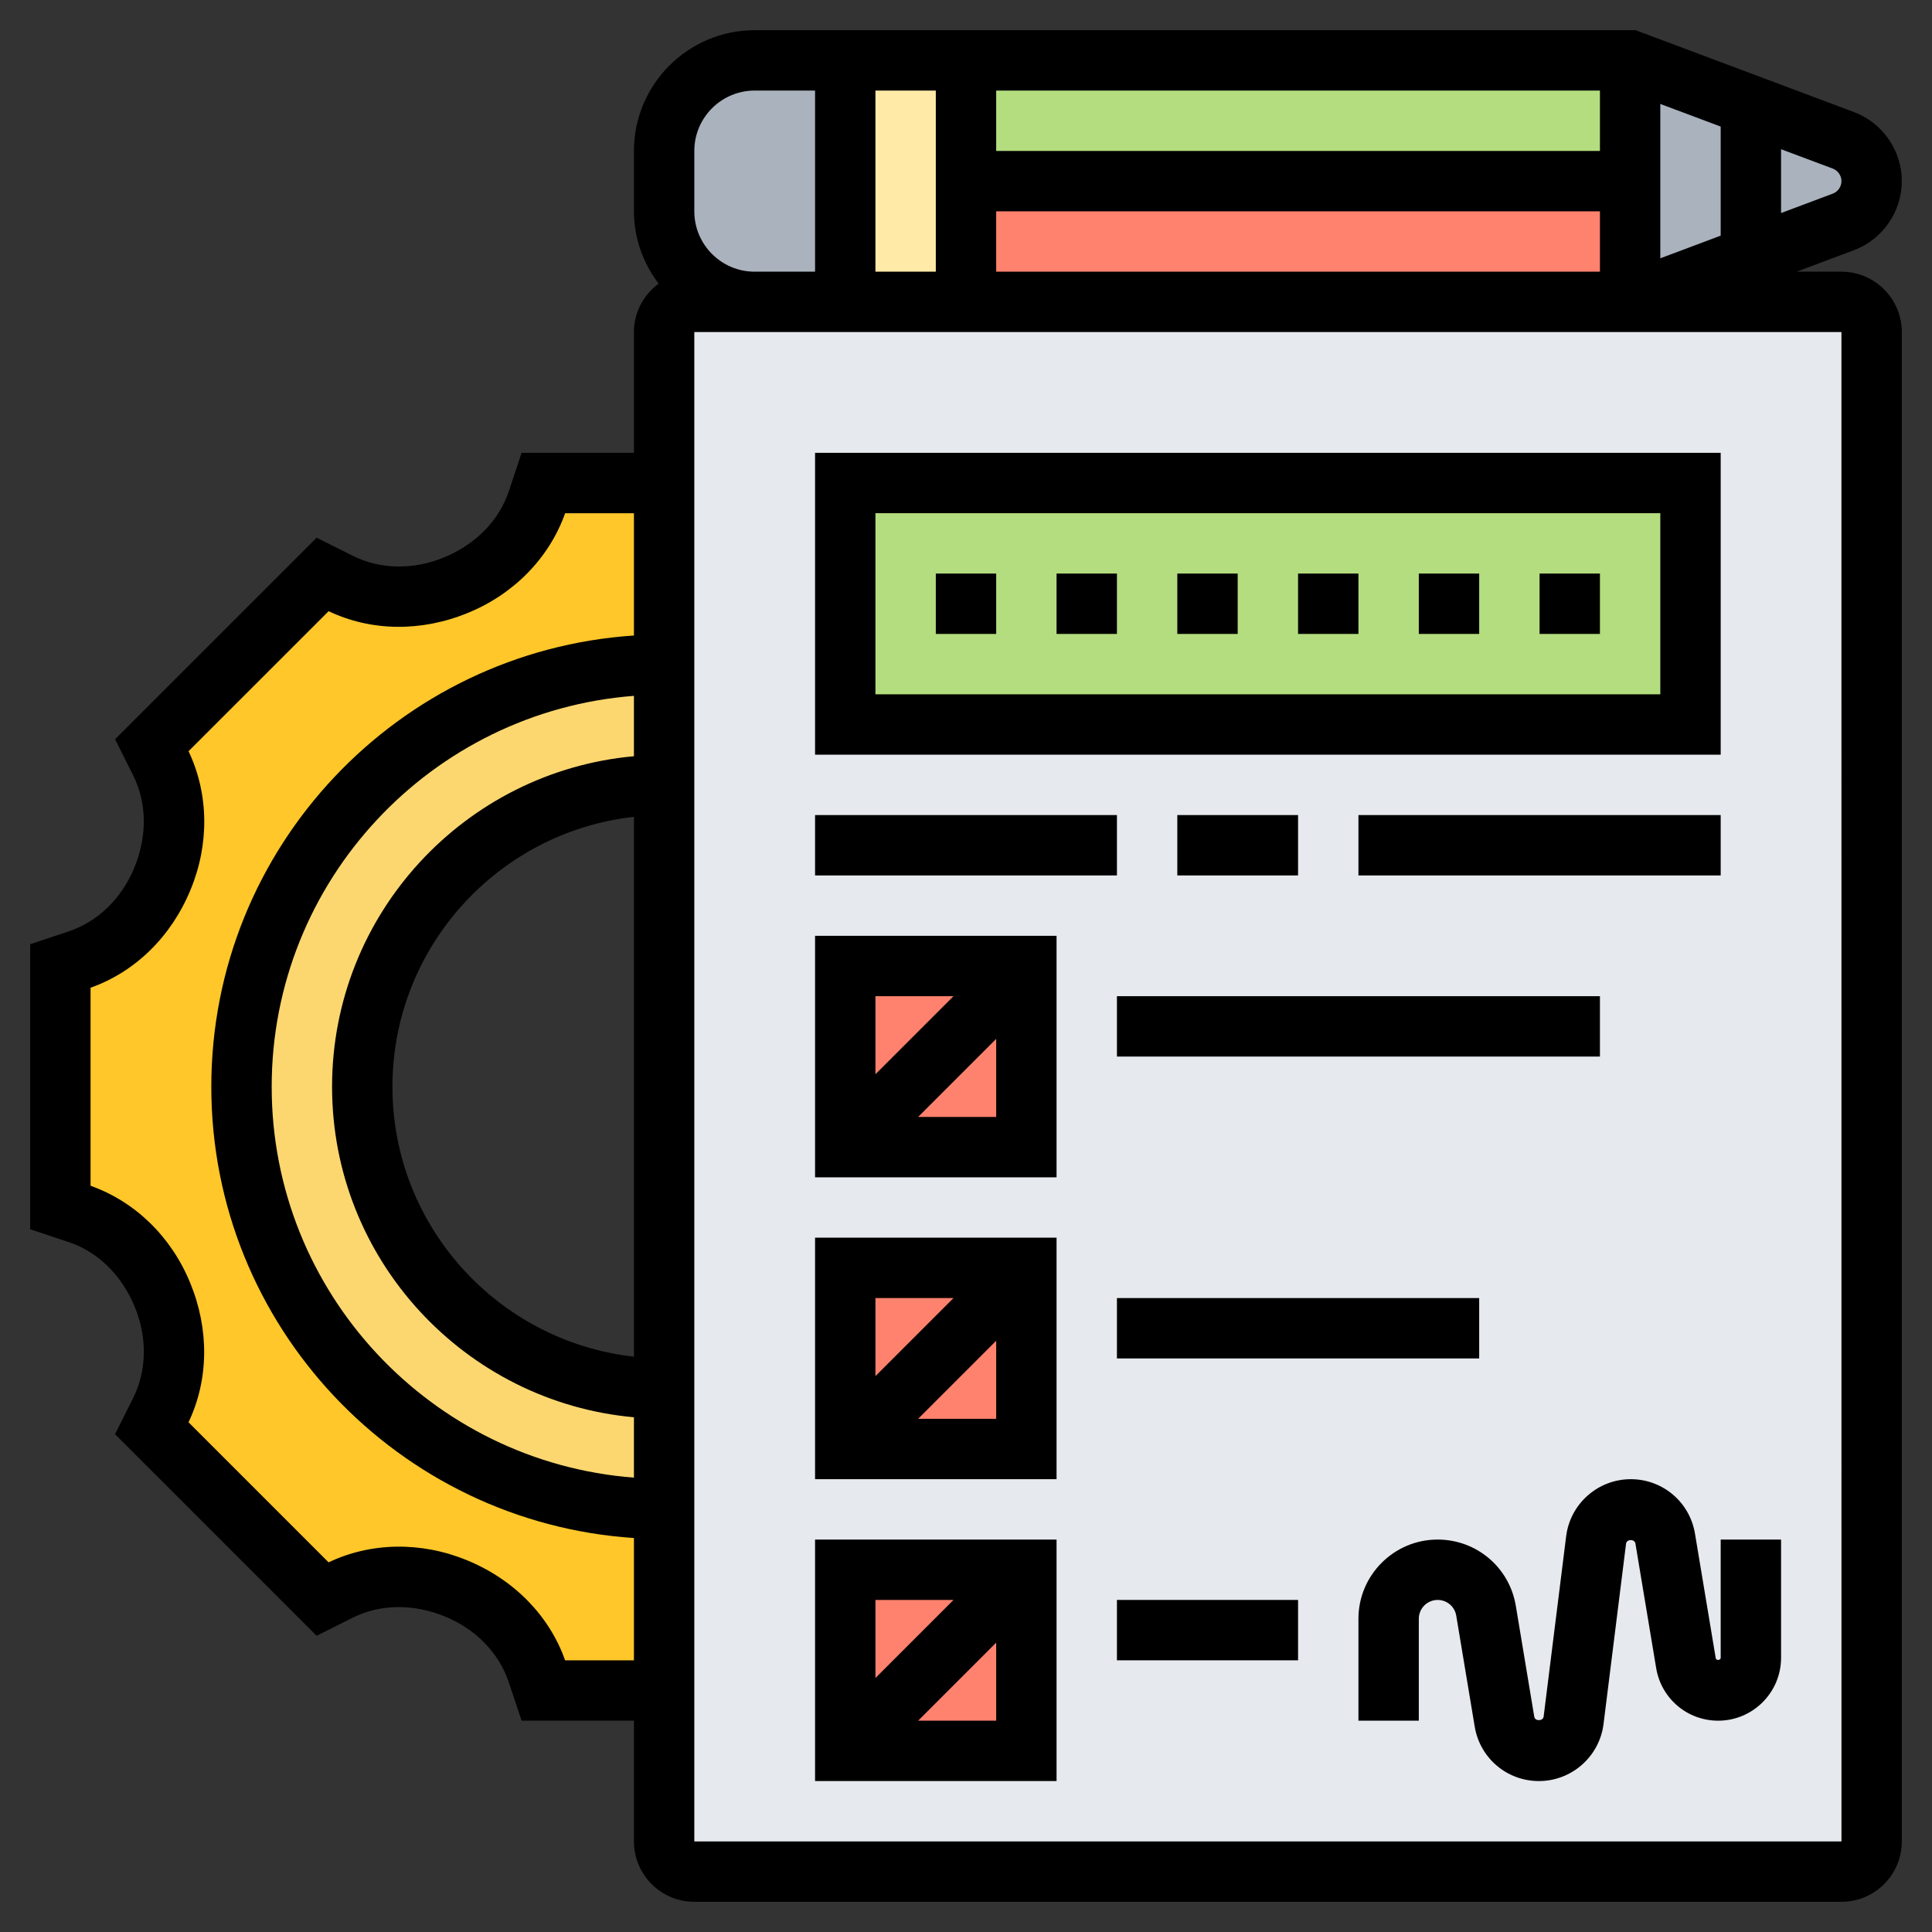 <svg xmlns="http://www.w3.org/2000/svg" id="_x33_0" height="512" viewBox="0 0 64 64" width="512"><rect x="0" y="0" width="64" height="64" fill="#333333" stroke="none"/><g><g><g><path d="m62 11v50c0 .55-.45 1-1 1h-38c-.55 0-1-.45-1-1v-5-6-4-20-4-6-5c0-.55.45-1 1-1h2 3 4 22 7c.55 0 1 .45 1 1z" fill="#e6e9ed"></path></g><g><path d="m28 52h6v6h-6z" fill="#ff826e"></path></g><g><path d="m28 42h6v6h-6z" fill="#ff826e"></path></g><g><path d="m28 32h6v6h-6z" fill="#ff826e"></path></g><g><path d="m28 16h28v8h-28z" fill="#b4dd7f"></path></g><g><path d="m22 50v6h-4l-.2-.59c-.42-1.28-1.42-2.27-2.67-2.78-.01-.01-.03-.01-.04-.02-1.25-.51-2.64-.52-3.85.08l-.55.28-5.66-5.66.28-.55c.6-1.21.59-2.6.08-3.85-.01-.01-.01-.03-.02-.04-.51-1.25-1.5-2.25-2.78-2.67l-.59-.2v-8l.59-.2c1.28-.42 2.27-1.42 2.78-2.67.01-.01.01-.03.02-.04.51-1.25.52-2.64-.08-3.85l-.28-.55 5.66-5.66.55.28c1.21.6 2.6.59 3.85.08.01-.01.03-.01.04-.02 1.25-.51 2.25-1.5 2.67-2.78l.2-.59h4v6c-7.73 0-14 6.27-14 14s6.27 14 14 14z" fill="#ffc729"></path></g><g><path d="m22 46v4c-7.73 0-14-6.27-14-14s6.27-14 14-14v4c-5.52 0-10 4.48-10 10s4.48 10 10 10z" fill="#fcd770"></path></g><g><path d="m32 2h22v4h-22z" fill="#b4dd7f"></path></g><g><path d="m32 6h22v4h-22z" fill="#ff826e"></path></g><g><path d="m61.06 4.65c.57.21.94.75.94 1.35s-.37 1.14-.94 1.35l-7.06 2.65v-4-4z" fill="#aab2bd"></path></g><g><path d="m28 2v8h-3c-1.66 0-3-1.34-3-3v-2c0-1.66 1.34-3 3-3z" fill="#aab2bd"></path></g><g><path d="m32 6v4h-4v-8h4z" fill="#ffeaa7"></path></g></g><g><path d="m61 9h-1.485l1.899-.712c.948-.355 1.586-1.275 1.586-2.288s-.638-1.933-1.585-2.288l-7.233-2.712h-29.182c-2.206 0-4 1.794-4 4v2c0 .902.311 1.726.817 2.396-.493.365-.817.945-.817 1.604v4h-3.721l-.424 1.273c-.322.965-1.09 1.757-2.147 2.192-1.015.419-2.116.4-3.02-.053l-1.199-.6-6.677 6.676.6 1.199c.452.906.472 2.007.036 3.061-.418 1.017-1.211 1.785-2.176 2.106l-1.272.425v9.441l1.272.424c.965.322 1.758 1.089 2.192 2.148.419 1.013.399 2.113-.053 3.019l-.6 1.199 6.677 6.677 1.199-.6c.904-.451 2.007-.471 3.06-.035 1.018.417 1.785 1.21 2.106 2.174l.426 1.274h3.721v4c0 1.103.897 2 2 2h38c1.103 0 2-.897 2-2v-50c0-1.103-.897-2-2-2zm-6-.443v-5.114l2 .75v3.613zm-2-3.557h-20v-2h20zm-22 4h-2v-6h2zm2-2h20v2h-20zm28-1c0 .184-.115.35-.288.415l-1.712.642v-2.114l1.713.642c.172.065.287.231.287.415zm-38-1c0-1.103.897-2 2-2h2v6h-2c-1.103 0-2-.897-2-2zm-4.28 50c-.522-1.474-1.689-2.673-3.248-3.313-1.519-.626-3.183-.601-4.587.068l-4.64-4.64c.669-1.406.694-3.072.053-4.624-.625-1.523-1.824-2.688-3.298-3.211v-6.56c1.474-.523 2.673-1.689 3.313-3.248.628-1.516.602-3.181-.067-4.587l4.64-4.639c1.404.67 3.071.694 4.623.053 1.523-.625 2.689-1.824 3.212-3.298h2.279v4.051c-7.805.517-14 7.015-14 14.948s6.195 14.431 14 14.949v4.051zm-7.72-19c0 5.728 4.402 10.442 10 10.949v2c-6.701-.514-12-6.118-12-12.949s5.299-12.435 12-12.949v2c-5.598.507-10 5.221-10 10.949zm10-8.941v17.882c-4.493-.5-8-4.317-8-8.941s3.507-8.442 8-8.941zm2 33.941v-50h38l.001 50z"></path><path d="m57 15h-30v10h30zm-2 8h-26v-6h26z"></path><path d="m31 19h2v2h-2z"></path><path d="m35 19h2v2h-2z"></path><path d="m39 19h2v2h-2z"></path><path d="m43 19h2v2h-2z"></path><path d="m47 19h2v2h-2z"></path><path d="m51 19h2v2h-2z"></path><path d="m27 27h10v2h-10z"></path><path d="m39 27h4v2h-4z"></path><path d="m45 27h12v2h-12z"></path><path d="m27 39h8v-8h-8zm3.414-2 2.586-2.586v2.586zm1.172-4-2.586 2.586v-2.586z"></path><path d="m37 33h16v2h-16z"></path><path d="m27 49h8v-8h-8zm3.414-2 2.586-2.586v2.586zm1.172-4-2.586 2.586v-2.586z"></path><path d="m37 43h12v2h-12z"></path><path d="m27 59h8v-8h-8zm3.414-2 2.586-2.586v2.586zm1.172-4-2.586 2.586v-2.586z"></path><path d="m37 53h6v2h-6z"></path><path d="m57 54.917c0 .084-.15.1-.164.013l-.688-4.129c-.174-1.043-1.069-1.801-2.127-1.801-1.085 0-2.005.812-2.14 1.889l-.746 5.975c-.02.154-.284.159-.31.007l-.612-3.678c-.212-1.271-1.301-2.193-2.589-2.193-1.447 0-2.624 1.177-2.624 2.624v3.376h2v-3.376c0-.344.28-.624.624-.624.307 0 .565.219.616.521l.612 3.677c.174 1.044 1.069 1.802 2.127 1.802 1.085 0 2.005-.812 2.14-1.889l.746-5.975c.019-.155.283-.16.31-.006l.688 4.129c.168 1.009 1.032 1.741 2.054 1.741 1.148 0 2.083-.934 2.083-2.083v-3.917h-2z"></path></g></g></svg>